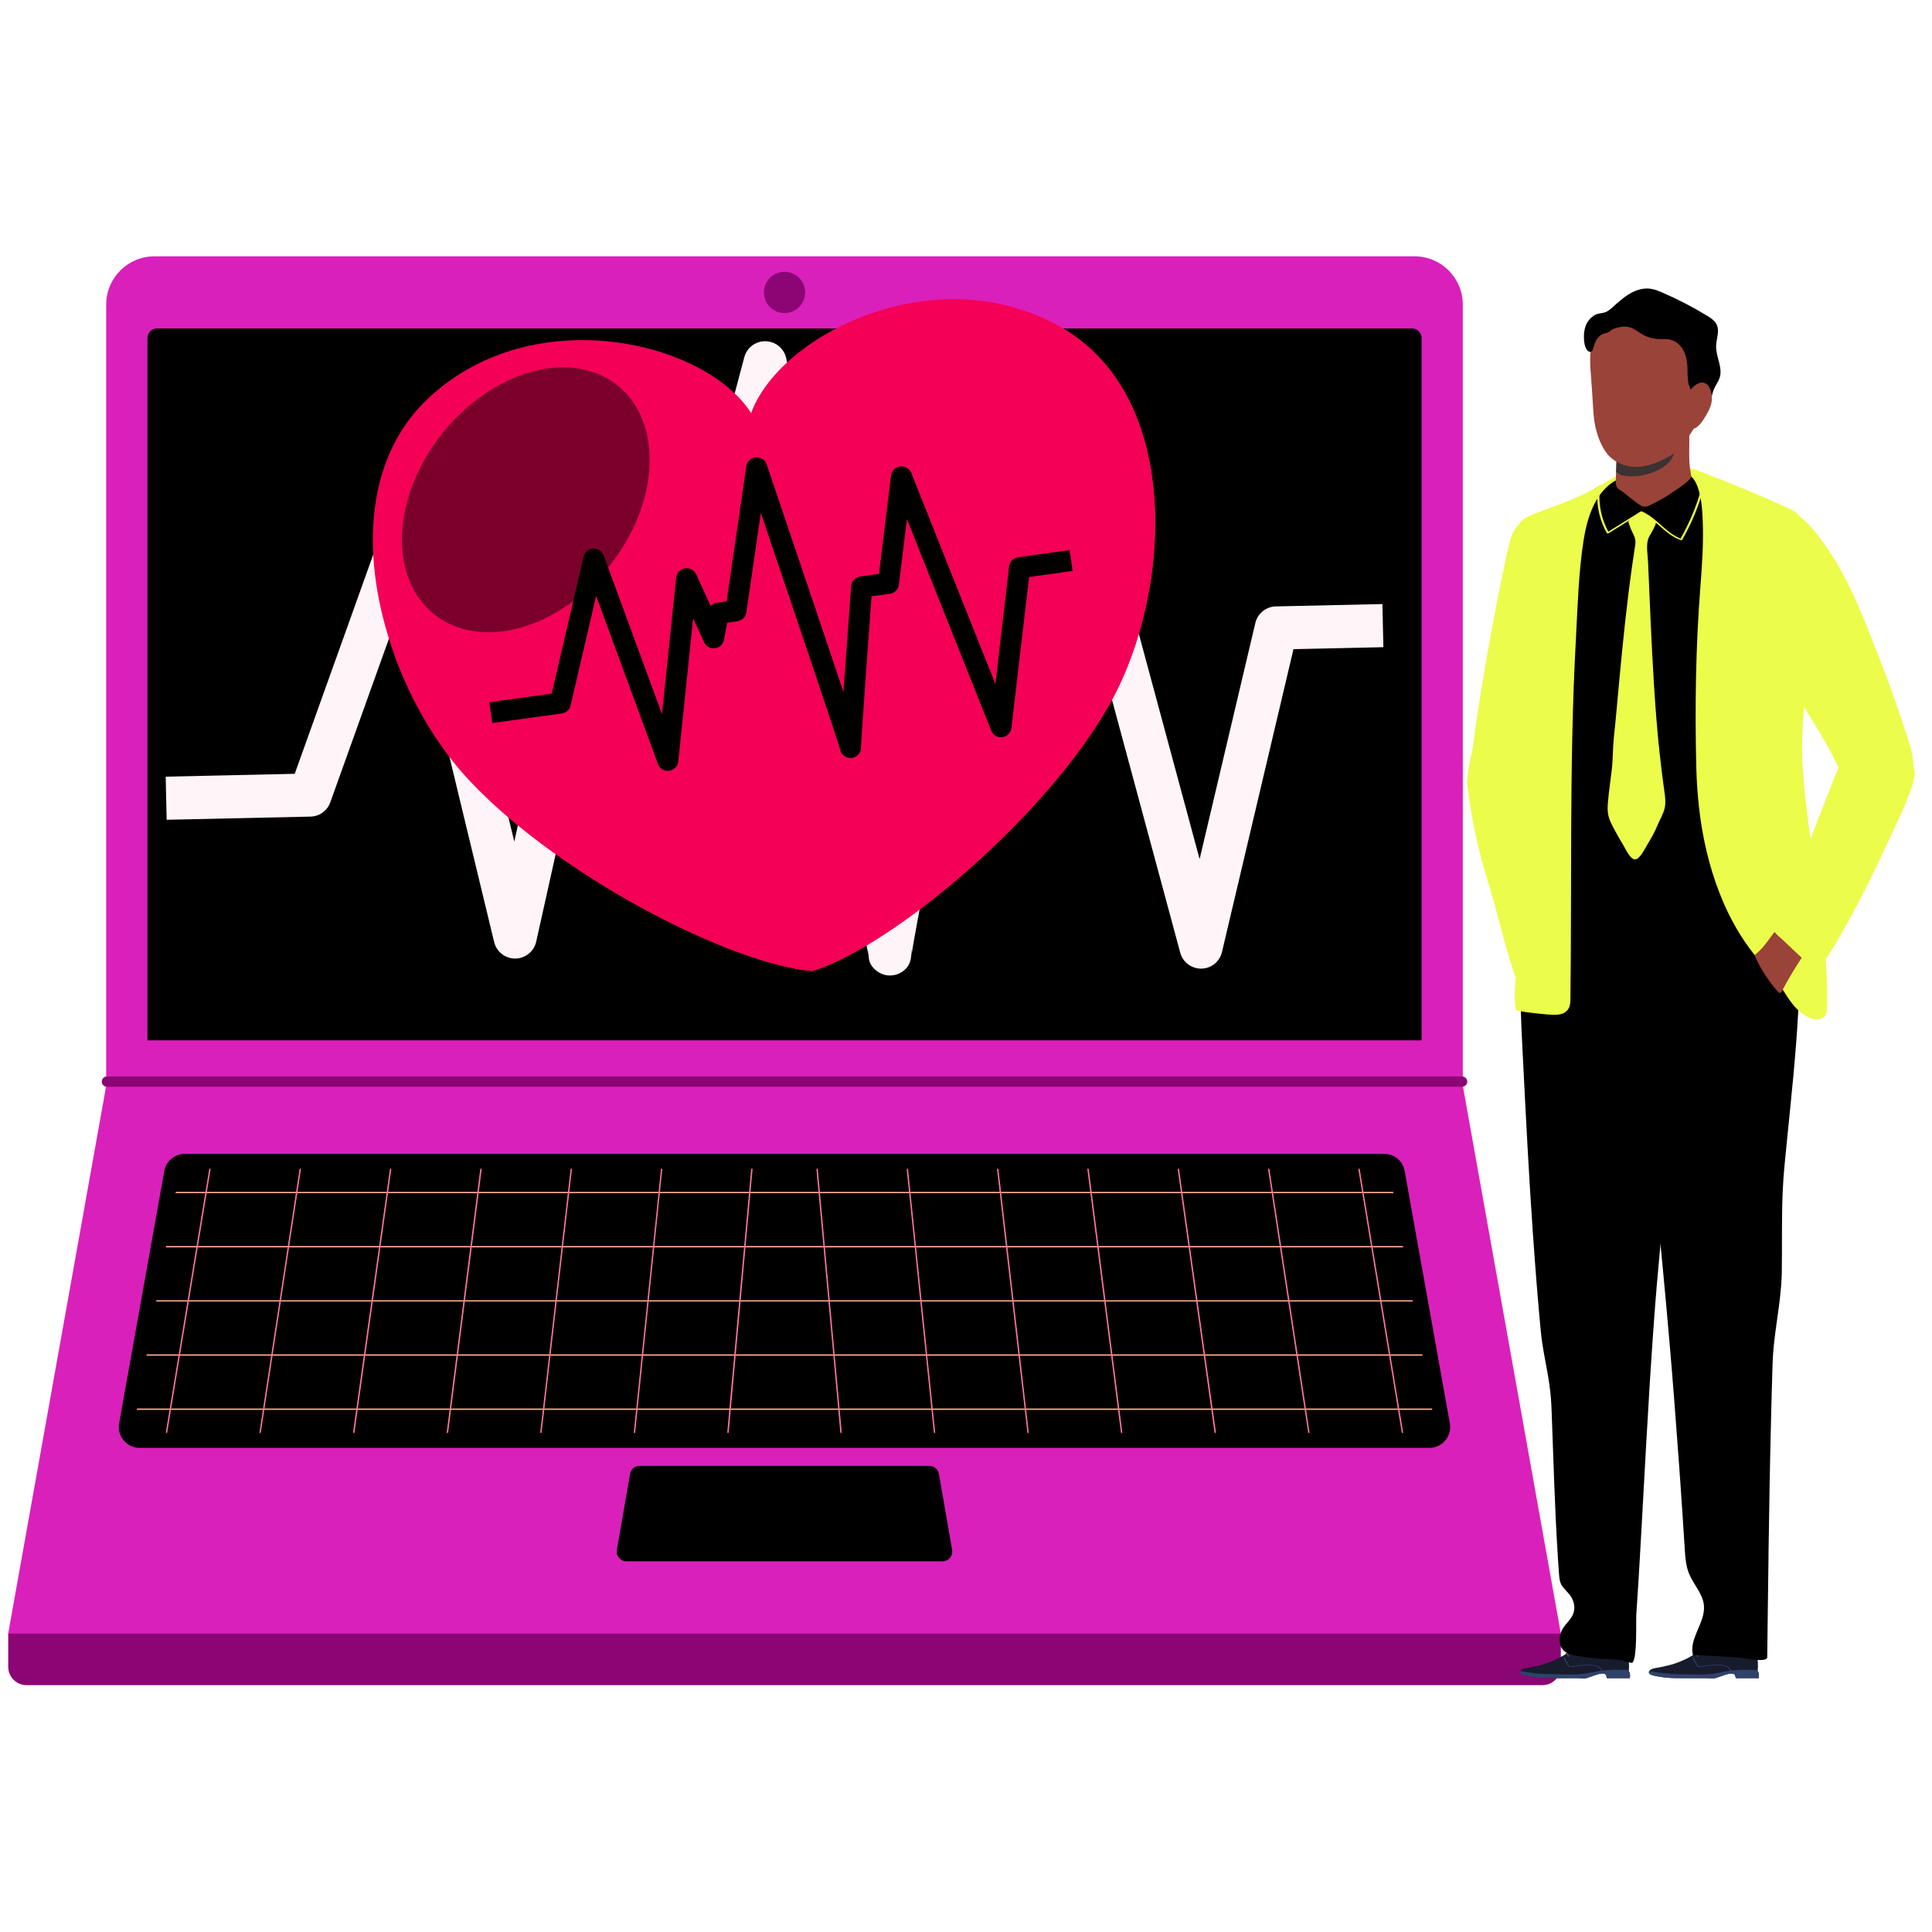 <svg xmlns="http://www.w3.org/2000/svg" xmlns:xlink="http://www.w3.org/1999/xlink" width="360" zoomAndPan="magnify" viewBox="0 0 270 270" height="360" preserveAspectRatio="xMidYMid meet" version="1.0"><path fill="#da20ba" d="M 204.43 151.156 L 14.84 151.156 L 14.84 42.574 C 14.84 38.844 17.863 35.82 21.594 35.82 L 197.676 35.82 C 201.406 35.82 204.43 38.844 204.43 42.574 Z M 204.43 151.156 " fill-opacity="1" fill-rule="nonzero"/><path fill="#000000" d="M 20.609 145.391 L 20.609 47.234 C 20.609 46.504 21.199 45.906 21.934 45.906 L 197.344 45.906 C 198.07 45.906 198.668 46.5 198.668 47.234 L 198.668 145.387 L 20.609 145.387 Z M 20.609 145.391 " fill-opacity="1" fill-rule="nonzero"/><path fill="#fff4f7" d="M 167.918 135.367 C 167.91 135.367 167.906 135.367 167.898 135.367 C 166.516 135.387 165.297 134.473 164.938 133.137 L 147.953 70.191 L 143.508 88.578 C 143.184 89.91 142.012 90.855 140.645 90.887 L 135.332 91 C 132.074 108.016 127.57 131.824 127.375 133.535 C 127.402 133.27 127.391 132.965 127.316 132.652 C 127.441 133.773 127.316 135.27 125.645 136.051 C 124.617 136.523 123.41 136.387 122.52 135.691 C 121.48 134.875 121.285 134.047 121.422 132.707 C 121.359 133.027 121.348 133.34 121.387 133.629 C 121.09 131.523 113.156 94.195 106.613 63.613 L 99.219 91.441 C 98.875 92.742 97.711 93.652 96.371 93.68 L 93.445 93.746 L 91.941 98.52 C 91.547 99.77 90.41 100.629 89.082 100.629 C 87.77 100.633 86.602 99.789 86.199 98.539 L 83.883 91.387 L 74.934 131.602 C 74.633 132.969 73.422 133.941 72.016 133.961 C 70.617 133.973 69.387 133.016 69.059 131.656 L 57.027 81.805 L 46.16 112.125 C 45.742 113.297 44.641 114.098 43.391 114.121 L 23.289 114.566 L 23.156 108.539 L 41.188 108.141 L 54.75 70.281 C 55.203 69.027 56.418 68.215 57.75 68.289 C 59.078 68.359 60.207 69.297 60.52 70.59 L 71.871 117.609 L 80.398 79.281 C 80.691 77.953 81.84 76.992 83.199 76.926 C 84.566 76.863 85.789 77.715 86.207 79.008 L 89.273 88.477 C 89.789 88.047 90.441 87.785 91.148 87.77 L 93.969 87.711 L 104.016 49.926 C 104.375 48.582 105.613 47.648 107.004 47.688 C 108.398 47.723 109.586 48.703 109.875 50.07 C 109.922 50.277 114.352 70.934 118.691 91.34 C 120.957 101.988 122.809 110.719 124.199 117.344 C 124.613 115.137 125.07 112.711 125.57 110.066 C 127.707 98.762 129.867 87.477 129.867 87.477 C 130.133 86.082 131.336 85.062 132.758 85.031 L 138.188 84.91 L 144.863 57.32 C 145.188 55.988 146.359 55.043 147.723 55.012 C 147.734 55.012 147.742 55.012 147.75 55.012 C 149.125 54.992 150.344 55.914 150.695 57.242 L 167.648 120.059 L 175.434 87.066 C 175.75 85.734 176.934 84.777 178.301 84.746 L 193.195 84.418 L 193.328 90.445 L 180.766 90.723 L 170.773 133.047 C 170.465 134.379 169.289 135.336 167.918 135.367 Z M 167.918 135.367 " fill-opacity="1" fill-rule="nonzero"/><path fill="#8b0575" d="M 218.129 228.293 L 115.766 158.371 L 103.512 158.371 L 1.148 228.293 L 1.148 232.93 C 1.148 234.352 2.301 235.504 3.723 235.504 L 215.555 235.504 C 216.973 235.504 218.129 234.352 218.129 232.93 Z M 218.129 228.293 " fill-opacity="1" fill-rule="nonzero"/><path fill="#da20ba" d="M 204.324 151.156 L 14.945 151.156 L 1.145 228.293 L 218.129 228.293 Z M 204.324 151.156 " fill-opacity="1" fill-rule="nonzero"/><path fill="#000000" d="M 199.75 202.344 L 19.516 202.344 C 17.703 202.344 16.328 200.699 16.648 198.914 L 22.961 163.656 C 23.207 162.266 24.414 161.254 25.828 161.254 L 193.438 161.254 C 194.852 161.254 196.059 162.266 196.305 163.656 L 202.617 198.914 C 202.938 200.699 201.562 202.344 199.75 202.344 Z M 131.727 218.195 L 87.539 218.195 C 86.699 218.195 86.062 217.438 86.203 216.613 L 88.051 205.98 C 88.16 205.336 88.727 204.859 89.383 204.859 L 129.883 204.859 C 130.539 204.859 131.102 205.336 131.215 205.98 L 133.062 216.613 C 133.203 217.445 132.566 218.195 131.727 218.195 Z M 131.727 218.195 " fill-opacity="1" fill-rule="nonzero"/><path fill="#ffa990" d="M 194.648 166.754 L 24.625 166.754 C 24.566 166.754 24.527 166.707 24.527 166.656 C 24.527 166.605 24.574 166.562 24.625 166.562 L 194.648 166.562 C 194.703 166.562 194.742 166.605 194.742 166.656 C 194.742 166.707 194.699 166.754 194.648 166.754 Z M 196.004 174.324 L 23.27 174.324 C 23.211 174.324 23.172 174.277 23.172 174.227 C 23.172 174.176 23.219 174.129 23.27 174.129 L 196.004 174.129 C 196.059 174.129 196.098 174.176 196.098 174.227 C 196.098 174.277 196.059 174.324 196.004 174.324 Z M 197.359 181.895 L 21.914 181.895 C 21.859 181.895 21.816 181.852 21.816 181.801 C 21.816 181.75 21.863 181.703 21.914 181.703 L 197.359 181.703 C 197.414 181.703 197.453 181.75 197.453 181.801 C 197.453 181.852 197.414 181.895 197.359 181.895 Z M 198.711 189.465 L 20.559 189.465 C 20.504 189.465 20.461 189.418 20.461 189.367 C 20.461 189.316 20.508 189.273 20.559 189.273 L 198.711 189.273 C 198.77 189.273 198.809 189.316 198.809 189.367 C 198.809 189.418 198.77 189.465 198.711 189.465 Z M 200.066 197.035 L 19.203 197.035 C 19.148 197.035 19.105 196.988 19.105 196.938 C 19.105 196.887 19.152 196.84 19.203 196.84 L 200.066 196.84 C 200.121 196.84 200.164 196.887 200.164 196.938 C 200.164 196.988 200.121 197.035 200.066 197.035 Z M 200.066 197.035 " fill-opacity="1" fill-rule="nonzero"/><path fill="#ff759a" d="M 23.273 200.273 C 23.27 200.273 23.262 200.273 23.258 200.273 C 23.203 200.266 23.168 200.215 23.176 200.164 L 29.238 163.398 C 29.25 163.34 29.289 163.305 29.352 163.316 C 29.406 163.324 29.441 163.375 29.43 163.426 L 23.371 200.191 C 23.363 200.242 23.324 200.273 23.273 200.273 Z M 36.359 200.273 C 36.352 200.273 36.348 200.273 36.344 200.273 C 36.289 200.266 36.25 200.215 36.262 200.164 L 41.863 163.398 C 41.875 163.34 41.918 163.301 41.977 163.316 C 42.031 163.324 42.066 163.371 42.055 163.426 L 36.453 200.191 C 36.449 200.238 36.402 200.273 36.359 200.273 Z M 49.441 200.273 C 49.438 200.273 49.434 200.273 49.426 200.273 C 49.371 200.266 49.336 200.219 49.34 200.164 L 54.488 163.398 C 54.492 163.34 54.543 163.312 54.598 163.312 C 54.656 163.32 54.691 163.367 54.684 163.422 L 49.539 200.188 C 49.535 200.238 49.488 200.273 49.441 200.273 Z M 62.527 200.273 C 62.523 200.273 62.516 200.273 62.516 200.273 C 62.461 200.27 62.426 200.219 62.43 200.164 L 67.117 163.398 C 67.121 163.34 67.168 163.305 67.23 163.312 C 67.285 163.316 67.32 163.367 67.316 163.422 L 62.629 200.188 C 62.617 200.238 62.574 200.273 62.527 200.273 Z M 75.598 200.273 C 75.59 200.273 75.59 200.273 75.586 200.273 C 75.531 200.27 75.496 200.219 75.5 200.168 L 79.738 163.402 C 79.742 163.348 79.789 163.309 79.844 163.316 C 79.898 163.32 79.934 163.371 79.93 163.422 L 75.691 200.188 C 75.688 200.238 75.641 200.273 75.598 200.273 Z M 88.672 200.273 C 88.668 200.273 88.668 200.273 88.66 200.273 C 88.605 200.27 88.57 200.219 88.574 200.168 L 92.367 163.402 C 92.371 163.348 92.418 163.305 92.473 163.316 C 92.527 163.32 92.562 163.371 92.559 163.422 L 92.219 166.668 L 88.766 200.188 C 88.762 200.238 88.723 200.273 88.672 200.273 Z M 101.742 200.273 C 101.734 200.273 101.734 200.273 101.73 200.273 C 101.676 200.27 101.641 200.223 101.641 200.168 L 101.926 196.922 L 104.977 163.402 C 104.98 163.348 105.035 163.316 105.082 163.312 C 105.137 163.316 105.18 163.359 105.172 163.418 L 101.836 200.184 C 101.836 200.238 101.793 200.273 101.742 200.273 Z M 195.992 200.273 C 195.945 200.273 195.902 200.238 195.895 200.191 L 189.836 163.426 C 189.824 163.371 189.859 163.32 189.914 163.316 C 189.977 163.305 190.02 163.348 190.027 163.398 L 196.09 200.164 C 196.098 200.219 196.062 200.27 196.008 200.273 C 196.004 200.273 195.996 200.273 195.992 200.273 Z M 182.914 200.273 C 182.867 200.273 182.82 200.238 182.816 200.188 L 177.215 163.422 C 177.203 163.367 177.246 163.316 177.297 163.312 C 177.352 163.301 177.398 163.34 177.406 163.391 L 183.008 200.156 C 183.02 200.215 182.98 200.266 182.93 200.27 C 182.918 200.273 182.918 200.273 182.914 200.273 Z M 169.828 200.273 C 169.777 200.273 169.738 200.238 169.73 200.188 L 164.586 163.422 C 164.582 163.367 164.617 163.32 164.672 163.312 C 164.73 163.305 164.777 163.34 164.781 163.398 L 169.93 200.164 C 169.934 200.219 169.898 200.266 169.844 200.273 C 169.84 200.273 169.832 200.273 169.828 200.273 Z M 156.742 200.273 C 156.691 200.273 156.652 200.238 156.648 200.188 L 151.961 163.422 C 151.957 163.367 151.992 163.32 152.047 163.312 C 152.098 163.305 152.148 163.34 152.156 163.398 L 156.844 200.164 C 156.852 200.219 156.812 200.266 156.758 200.273 C 156.75 200.273 156.75 200.273 156.742 200.273 Z M 143.676 200.273 C 143.625 200.273 143.582 200.238 143.578 200.188 L 139.34 163.422 C 139.336 163.367 139.371 163.32 139.426 163.316 C 139.488 163.312 139.527 163.348 139.535 163.402 L 143.77 200.168 C 143.773 200.223 143.738 200.27 143.684 200.273 C 143.68 200.273 143.68 200.273 143.676 200.273 Z M 130.598 200.273 C 130.551 200.273 130.508 200.234 130.504 200.188 L 126.711 163.426 C 126.707 163.371 126.746 163.324 126.797 163.32 C 126.852 163.316 126.898 163.355 126.902 163.406 L 130.695 200.172 C 130.699 200.23 130.66 200.273 130.609 200.277 C 130.605 200.273 130.598 200.273 130.598 200.273 Z M 117.531 200.273 C 117.48 200.273 117.438 200.234 117.434 200.184 L 117.145 196.938 L 114.098 163.418 C 114.094 163.359 114.133 163.316 114.188 163.312 C 114.242 163.316 114.289 163.348 114.293 163.402 L 117.633 200.168 C 117.637 200.223 117.598 200.27 117.539 200.273 C 117.535 200.273 117.531 200.273 117.531 200.273 Z M 117.531 200.273 " fill-opacity="1" fill-rule="nonzero"/><path fill="#8b0575" d="M 204.324 151.879 L 14.945 151.879 C 14.547 151.879 14.223 151.555 14.223 151.156 C 14.223 150.758 14.547 150.434 14.945 150.434 L 204.328 150.434 C 204.73 150.434 205.051 150.758 205.051 151.156 C 205.051 151.555 204.723 151.879 204.324 151.879 Z M 112.52 40.867 C 112.52 42.461 111.23 43.75 109.637 43.75 C 108.047 43.75 106.758 42.461 106.758 40.867 C 106.758 39.273 108.047 37.984 109.637 37.984 C 111.227 37.98 112.52 39.273 112.52 40.867 Z M 112.52 40.867 " fill-opacity="1" fill-rule="nonzero"/><path fill="#f50057" d="M 155.156 98.234 C 146.363 114 124.941 132.109 113.547 135.699 C 101.641 134.668 76.805 121.648 64.793 108.172 C 60.859 103.754 57.391 97.832 55.078 91.406 C 50.57 78.867 50.465 64.426 59.895 55.621 C 74.582 41.902 98.586 47.699 104.973 57.73 C 108.871 46.98 129.531 36.516 146.512 44.801 C 147.188 45.125 147.855 45.488 148.52 45.879 C 165.344 55.781 163.664 82.984 155.156 98.234 Z M 155.156 98.234 " fill-opacity="1" fill-rule="nonzero"/><path fill="#f50057" d="M 155.156 98.234 C 146.359 114 124.941 132.109 113.547 135.699 C 106.492 135.09 94.895 130.266 84.121 123.637 C 76.707 119.082 69.688 113.66 64.797 108.172 C 60.863 103.758 57.395 97.832 55.078 91.406 C 60.84 98.688 69.039 104.207 77.953 106.957 C 92.695 111.504 108.926 109.234 123.117 103.176 C 131.215 99.719 138.961 94.91 144.402 87.984 C 149.672 81.273 152.543 72.723 152.387 64.195 C 152.254 57.359 150.18 50.574 146.52 44.801 C 147.199 45.129 147.867 45.492 148.527 45.879 C 150.926 47.289 152.941 49.051 154.613 51.074 C 164.727 63.285 162.453 85.156 155.156 98.234 Z M 155.156 98.234 " fill-opacity="1" fill-rule="nonzero"/><path fill="#000000" d="M 86.305 53.852 C 86.684 54.16 87.043 54.488 87.383 54.844 C 87.719 55.199 88.035 55.578 88.324 55.98 C 88.617 56.383 88.887 56.805 89.129 57.25 C 89.371 57.695 89.586 58.156 89.777 58.641 C 89.969 59.121 90.133 59.621 90.273 60.141 C 90.41 60.656 90.52 61.188 90.605 61.73 C 90.688 62.277 90.742 62.832 90.77 63.402 C 90.797 63.969 90.801 64.547 90.77 65.133 C 90.742 65.719 90.688 66.312 90.605 66.91 C 90.523 67.512 90.41 68.113 90.273 68.719 C 90.137 69.324 89.973 69.93 89.781 70.535 C 89.59 71.141 89.375 71.742 89.133 72.344 C 88.891 72.945 88.621 73.539 88.332 74.129 C 88.039 74.719 87.727 75.301 87.387 75.875 C 87.051 76.449 86.691 77.012 86.309 77.562 C 85.93 78.113 85.527 78.652 85.109 79.176 C 84.688 79.699 84.25 80.207 83.797 80.699 C 83.34 81.188 82.867 81.66 82.383 82.117 C 81.895 82.57 81.398 83.004 80.883 83.414 C 80.371 83.828 79.848 84.219 79.316 84.586 C 78.781 84.953 78.238 85.293 77.688 85.613 C 77.141 85.93 76.582 86.223 76.023 86.488 C 75.461 86.754 74.898 86.992 74.332 87.203 C 73.766 87.414 73.199 87.598 72.633 87.754 C 72.066 87.906 71.504 88.031 70.941 88.129 C 70.379 88.223 69.824 88.289 69.273 88.328 C 68.723 88.363 68.184 88.371 67.648 88.348 C 67.113 88.328 66.59 88.273 66.078 88.191 C 65.566 88.109 65.066 88 64.578 87.859 C 64.094 87.719 63.621 87.551 63.168 87.352 C 62.711 87.156 62.273 86.93 61.852 86.68 C 61.434 86.426 61.031 86.145 60.652 85.84 C 60.27 85.535 59.91 85.203 59.574 84.848 C 59.234 84.492 58.918 84.117 58.629 83.715 C 58.336 83.312 58.07 82.891 57.828 82.445 C 57.582 82 57.367 81.535 57.176 81.055 C 56.984 80.57 56.82 80.07 56.684 79.555 C 56.543 79.039 56.434 78.508 56.352 77.965 C 56.266 77.418 56.211 76.859 56.184 76.293 C 56.156 75.723 56.156 75.148 56.184 74.559 C 56.211 73.973 56.266 73.383 56.348 72.781 C 56.434 72.184 56.543 71.582 56.68 70.977 C 56.816 70.371 56.98 69.766 57.172 69.16 C 57.363 68.555 57.582 67.949 57.824 67.352 C 58.066 66.75 58.332 66.152 58.625 65.562 C 58.914 64.973 59.23 64.391 59.566 63.82 C 59.906 63.246 60.262 62.684 60.645 62.133 C 61.023 61.582 61.426 61.043 61.844 60.52 C 62.266 59.996 62.703 59.488 63.16 58.996 C 63.613 58.504 64.086 58.031 64.57 57.578 C 65.059 57.125 65.559 56.691 66.07 56.277 C 66.582 55.867 67.105 55.477 67.641 55.109 C 68.172 54.742 68.715 54.398 69.266 54.082 C 69.816 53.762 70.371 53.473 70.934 53.207 C 71.492 52.941 72.055 52.699 72.621 52.488 C 73.188 52.277 73.754 52.098 74.32 51.941 C 74.887 51.789 75.453 51.664 76.012 51.566 C 76.574 51.469 77.129 51.402 77.68 51.367 C 78.23 51.328 78.773 51.32 79.305 51.344 C 79.84 51.367 80.363 51.418 80.875 51.5 C 81.387 51.582 81.887 51.695 82.375 51.836 C 82.859 51.973 83.332 52.145 83.789 52.34 C 84.242 52.539 84.68 52.762 85.102 53.016 C 85.523 53.27 85.922 53.547 86.305 53.852 Z M 86.305 53.852 " fill-opacity="0.5" fill-rule="nonzero"/><path fill="#f50057" d="M 155.156 98.234 C 146.359 114 124.941 132.109 113.547 135.699 C 106.492 135.09 94.895 130.266 84.121 123.637 C 102.465 124.395 121.043 118.762 135.809 107.836 C 145.367 100.77 153.504 91.27 157.051 79.918 C 160.016 70.461 159.383 59.645 154.609 51.074 C 164.727 63.285 162.453 85.156 155.156 98.234 Z M 155.156 98.234 " fill-opacity="1" fill-rule="nonzero"/><path fill="#000000" d="M 140.09 103.02 C 140.086 103.02 140.086 103.02 140.078 103.02 C 139.41 103.105 138.77 102.73 138.523 102.105 L 126.746 72.539 L 125.625 81.703 C 125.543 82.367 125.027 82.891 124.367 82.984 L 121.797 83.336 C 121.176 91.77 120.332 103.566 120.332 104.406 C 120.332 104.273 120.305 104.125 120.254 103.98 C 120.375 104.516 120.402 105.25 119.633 105.719 C 119.164 106.008 118.566 106.008 118.098 105.719 C 117.547 105.387 117.402 104.992 117.395 104.332 C 117.379 104.492 117.395 104.641 117.43 104.785 C 117.168 103.781 111.219 86.129 106.328 71.668 L 104.305 85.578 C 104.207 86.223 103.695 86.734 103.051 86.82 L 101.633 87.016 L 101.176 89.414 C 101.055 90.039 100.547 90.52 99.906 90.598 C 99.27 90.672 98.656 90.328 98.395 89.746 L 96.867 86.41 L 94.789 106.41 C 94.719 107.094 94.188 107.629 93.508 107.723 C 92.832 107.809 92.18 107.414 91.949 106.77 L 83.309 83.277 L 79.742 98.586 C 79.605 99.176 79.117 99.625 78.508 99.707 L 68.785 101.051 L 68.383 98.137 L 77.102 96.926 L 81.551 77.805 C 81.699 77.172 82.246 76.707 82.891 76.672 C 83.539 76.633 84.141 77.023 84.363 77.633 L 92.512 99.793 L 94.496 80.727 C 94.566 80.066 95.066 79.535 95.719 79.43 C 96.375 79.32 97.02 79.668 97.297 80.27 L 99.312 84.688 C 99.535 84.449 99.84 84.285 100.184 84.238 L 101.547 84.051 L 104.293 65.164 C 104.391 64.492 104.941 63.973 105.617 63.91 C 106.297 63.852 106.93 64.262 107.145 64.902 C 107.18 65 110.488 74.766 113.742 84.418 C 115.441 89.453 116.828 93.586 117.875 96.719 C 117.949 95.629 118.035 94.426 118.133 93.113 C 118.531 87.512 118.945 81.922 118.945 81.922 C 118.996 81.227 119.523 80.668 120.211 80.57 L 122.84 80.207 L 124.523 66.453 C 124.602 65.793 125.117 65.266 125.781 65.176 C 125.785 65.176 125.793 65.176 125.797 65.176 C 126.465 65.09 127.102 65.465 127.355 66.09 L 139.105 95.594 L 141.023 79.16 C 141.102 78.492 141.621 77.969 142.285 77.875 L 149.488 76.879 L 149.895 79.797 L 143.816 80.637 L 141.352 101.719 C 141.273 102.398 140.75 102.93 140.09 103.02 Z M 140.09 103.02 " fill-opacity="1" fill-rule="nonzero"/><path fill="#ecfc4a" d="M 206.191 101.711 C 206.012 102.918 205.961 104.074 205.664 105.254 C 205.32 106.613 205.113 108.008 205.047 109.41 C 205.012 110.207 205.84 111.484 206.516 111.918 C 207.055 112.266 207.789 112.145 208.418 112.172 C 210.605 112.258 212.828 112.09 215.008 111.918 C 215.277 111.898 215.574 111.863 215.758 111.664 C 215.918 111.492 215.949 111.234 215.969 111.004 C 216.879 100.48 218.121 89.98 219.695 79.535 C 219.992 77.562 220.32 75.434 219.688 73.488 C 219.238 72.109 218.02 72.035 216.773 71.875 C 214.199 71.543 211.863 72.773 211.133 75.246 C 210.781 76.445 210.523 77.668 210.27 78.887 C 208.691 86.41 207.312 94.059 206.191 101.711 Z M 206.191 101.711 " fill-opacity="1" fill-rule="nonzero"/><path fill="#9a4339" d="M 244.898 229.977 C 244.957 230.277 245.043 230.57 245.125 230.863 C 245.309 231.504 245.387 232.305 244.664 232.668 C 244.5 232.746 244.316 232.785 244.129 232.809 C 242.68 233.012 241.207 232.777 239.762 232.547 C 239.16 232.449 238.445 232.402 237.902 232.133 C 237.809 232.086 237.719 232.031 237.656 231.949 C 237.551 231.797 237.582 231.59 237.672 231.43 C 237.766 231.273 237.91 231.148 238.043 231.023 C 239.211 229.922 239.402 228.484 239.281 226.969 C 239.195 225.906 239.113 224.84 239.043 223.777 C 238.734 219.344 238.512 214.906 238.391 210.461 C 238.359 209.305 238.344 208.082 238.84 207.055 C 239.297 206.109 240.141 205.445 241.047 205.031 C 242.594 204.32 245.469 204.234 245.863 206.523 C 246.113 207.961 246.047 209.434 245.98 210.898 C 245.98 212.949 245.789 215.027 245.676 217.074 C 245.559 219.289 245.418 221.504 245.246 223.715 C 245.16 224.816 245.066 225.922 244.957 227.023 C 244.895 227.684 244.809 228.34 244.797 228.996 C 244.785 229.324 244.832 229.652 244.898 229.977 Z M 244.898 229.977 " fill-opacity="1" fill-rule="nonzero"/><path fill="#171c2d" d="M 230.605 233.973 C 230.965 234.184 231.551 234.258 231.961 234.332 C 232.922 234.508 233.906 234.523 234.879 234.523 L 238.547 234.523 C 238.891 234.523 239.375 234.613 239.707 234.523 C 240.086 234.418 240.457 234.27 240.848 234.137 C 240.969 234.098 241.098 234.051 241.223 234.016 C 241.52 233.938 242.223 233.738 242.438 234.059 C 242.5 234.152 242.527 234.273 242.551 234.387 C 242.562 234.434 242.57 234.477 242.582 234.523 L 245.789 234.523 C 245.797 234.473 245.805 234.418 245.805 234.367 C 245.812 234.098 245.848 233.879 245.691 233.633 C 245.668 233.598 245.645 233.562 245.637 233.527 C 245.625 233.484 245.625 233.445 245.633 233.406 C 245.637 233.379 245.641 233.359 245.645 233.336 C 245.68 233.152 245.68 232.965 245.676 232.777 C 245.672 232.207 245.633 231.625 245.484 231.07 C 245.414 230.801 245.359 230.488 245.191 230.262 C 244.914 229.875 244.711 230.078 244.363 230.254 C 243.645 230.625 242.832 230.809 242.02 230.77 C 241.219 230.742 240.422 230.492 239.742 230.074 C 239.512 229.934 239.297 229.504 239.027 229.508 C 238.695 229.516 238.406 230.004 238.172 230.195 C 237.684 230.598 237.164 230.969 236.617 231.297 C 235.508 231.965 234.305 232.465 233.051 232.77 C 232.672 232.859 232.289 232.934 231.906 233.016 C 231.555 233.086 231.074 233.117 230.762 233.293 C 230.645 233.359 230.539 233.449 230.473 233.547 C 230.395 233.688 230.398 233.852 230.605 233.973 Z M 230.605 233.973 " fill-opacity="1" fill-rule="nonzero"/><path fill="#30426b" d="M 230.484 233.547 C 230.691 233.551 230.91 233.609 231.137 233.648 C 231.691 233.742 232.254 233.816 232.82 233.867 C 233.934 233.961 235.051 233.988 236.168 234 C 236.242 234 236.324 234.008 236.398 234.008 C 237.172 234.016 237.945 234.023 238.719 233.977 C 239.5 233.926 240.23 233.77 240.996 233.617 C 241.273 233.562 241.551 233.523 241.828 233.48 C 241.672 233.199 241.426 232.969 241.117 232.859 C 240.707 232.711 240.23 232.75 239.801 232.75 C 239.34 232.75 238.883 232.762 238.426 232.836 C 238.203 232.871 237.988 232.914 237.766 232.934 C 237.594 232.945 237.363 232.965 237.219 232.859 C 237.133 232.797 237.082 232.691 237.027 232.605 C 236.961 232.5 236.898 232.395 236.84 232.289 C 236.719 232.07 236.613 231.848 236.512 231.625 C 236.484 231.57 236.637 231.555 236.656 231.605 C 236.746 231.809 236.844 232.012 236.949 232.207 C 237.047 232.391 237.148 232.574 237.27 232.742 C 237.348 232.855 237.473 232.863 237.602 232.863 C 237.73 232.863 237.855 232.848 237.98 232.828 C 238.199 232.793 238.418 232.754 238.633 232.723 C 239.078 232.672 239.527 232.668 239.98 232.668 C 240.387 232.672 240.828 232.652 241.219 232.805 C 241.535 232.93 241.805 233.164 241.969 233.465 C 243.184 233.312 244.426 233.309 245.633 233.406 C 245.625 233.445 245.621 233.484 245.637 233.527 C 245.645 233.566 245.672 233.602 245.691 233.633 C 245.844 233.879 245.812 234.098 245.805 234.367 C 245.805 234.422 245.797 234.473 245.789 234.523 L 242.582 234.523 C 242.57 234.477 242.562 234.434 242.551 234.387 C 242.527 234.27 242.5 234.152 242.438 234.059 C 242.223 233.738 241.527 233.938 241.223 234.016 C 241.098 234.051 240.969 234.094 240.848 234.137 C 240.457 234.27 240.086 234.418 239.707 234.523 C 239.375 234.613 238.887 234.523 238.547 234.523 L 234.879 234.523 C 233.902 234.523 232.922 234.508 231.961 234.332 C 231.551 234.254 230.965 234.184 230.605 233.973 C 230.398 233.852 230.395 233.688 230.484 233.547 Z M 238.098 230.156 C 238.109 230.129 238.145 230.109 238.168 230.105 C 238.234 230.082 238.32 230.09 238.375 230.133 C 238.543 230.27 238.703 230.422 238.855 230.578 C 238.871 230.598 238.883 230.621 238.871 230.645 C 238.859 230.672 238.824 230.684 238.801 230.695 C 238.766 230.707 238.719 230.711 238.684 230.707 C 238.652 230.699 238.613 230.691 238.594 230.664 C 238.441 230.508 238.285 230.355 238.113 230.219 C 238.094 230.203 238.086 230.176 238.098 230.156 Z M 237.492 230.59 C 237.5 230.562 237.535 230.547 237.562 230.539 C 237.629 230.52 237.719 230.52 237.77 230.57 C 237.914 230.711 238.051 230.867 238.172 231.035 C 238.188 231.055 238.172 231.086 238.16 231.102 C 238.137 231.121 238.098 231.137 238.066 231.141 C 238 231.152 237.922 231.141 237.879 231.078 C 237.871 231.062 237.855 231.043 237.844 231.027 C 237.742 230.898 237.633 230.77 237.512 230.656 C 237.492 230.641 237.48 230.613 237.492 230.59 Z M 236.809 231.055 C 236.82 231.027 236.855 231.008 236.879 231.004 C 236.914 230.992 236.961 230.988 236.996 230.992 C 237.027 231 237.066 231.008 237.086 231.035 C 237.199 231.16 237.305 231.297 237.395 231.438 C 237.41 231.457 237.395 231.488 237.379 231.504 C 237.359 231.523 237.32 231.539 237.289 231.543 C 237.223 231.555 237.137 231.543 237.102 231.484 C 237.062 231.418 237.016 231.352 236.965 231.293 C 236.918 231.238 236.875 231.176 236.824 231.121 C 236.809 231.102 236.793 231.078 236.809 231.055 Z M 236.809 231.055 " fill-opacity="1" fill-rule="nonzero"/><path fill="#000000" d="M 228.277 132.293 C 228.285 132.879 228.316 133.449 228.359 134 C 228.406 134.508 228.445 135.02 228.492 135.523 C 228.527 135.941 228.562 136.363 228.602 136.781 C 228.633 137.125 228.664 137.469 228.695 137.809 C 228.707 137.949 228.719 138.086 228.73 138.227 C 228.824 139.332 228.926 140.438 229.023 141.539 C 229.262 144.145 229.496 146.754 229.734 149.355 C 229.777 149.781 229.812 150.199 229.852 150.613 C 229.867 150.773 229.883 150.93 229.898 151.082 C 229.914 151.223 229.922 151.363 229.938 151.5 C 230.004 152.191 230.062 152.891 230.129 153.582 C 230.148 153.82 230.176 154.059 230.195 154.297 C 230.211 154.473 230.23 154.645 230.246 154.82 C 230.465 157.148 230.688 159.477 230.91 161.805 C 230.922 161.941 230.934 162.078 230.949 162.215 C 231.039 163.152 231.129 164.098 231.215 165.039 C 231.254 165.461 231.297 165.879 231.34 166.297 C 231.34 166.309 231.344 166.324 231.344 166.332 C 231.367 166.57 231.387 166.809 231.41 167.047 C 231.582 168.883 231.758 170.719 231.93 172.551 C 231.945 172.695 231.953 172.832 231.969 172.973 C 231.996 173.262 232.027 173.547 232.055 173.844 C 232.113 174.445 232.172 175.051 232.227 175.652 C 232.336 176.801 232.445 177.949 232.551 179.094 C 232.555 179.172 232.566 179.25 232.57 179.332 C 232.586 179.488 232.602 179.652 232.617 179.812 C 232.641 180.074 232.668 180.34 232.691 180.598 C 232.773 181.461 232.852 182.324 232.93 183.195 C 232.941 183.336 232.957 183.477 232.965 183.613 C 233.215 186.367 233.445 189.109 233.676 191.859 C 233.695 192.098 233.715 192.336 233.73 192.574 C 233.797 193.359 233.855 194.145 233.918 194.93 C 233.926 195.07 233.941 195.215 233.953 195.355 C 234.195 198.445 234.426 201.531 234.648 204.621 C 234.664 204.859 234.684 205.098 234.699 205.336 C 234.73 205.738 234.754 206.148 234.785 206.555 C 234.797 206.695 234.805 206.832 234.816 206.973 C 235.039 210.152 235.25 213.332 235.449 216.52 C 235.465 216.75 235.48 216.984 235.5 217.223 C 235.504 217.277 235.504 217.328 235.508 217.383 C 235.516 217.469 235.523 217.555 235.535 217.645 C 235.551 217.797 235.566 217.949 235.59 218.098 C 235.672 218.699 235.793 219.289 236.016 219.844 C 236.09 220.031 236.176 220.219 236.266 220.402 C 236.566 220.988 236.934 221.543 237.27 222.109 C 237.691 222.828 238.059 223.555 238.129 224.379 C 238.234 225.57 237.707 226.711 237.227 227.848 C 237.199 227.926 237.164 228 237.133 228.07 C 237.07 228.215 237.016 228.355 236.961 228.496 C 236.598 229.43 236.348 230.367 236.602 231.324 C 236.797 231.328 236.996 231.332 237.188 231.336 C 237.52 231.348 237.855 231.359 238.188 231.371 C 238.391 231.379 238.594 231.387 238.797 231.398 C 240.129 231.453 241.465 231.535 242.801 231.629 C 242.922 231.641 243.098 231.668 243.32 231.695 C 243.383 231.707 243.445 231.715 243.512 231.727 C 243.699 231.754 243.906 231.789 244.125 231.816 C 244.191 231.828 244.262 231.84 244.332 231.848 C 245.547 232.016 246.965 232.141 246.973 231.594 C 246.977 231.348 246.977 231.102 246.98 230.852 C 246.984 230.613 246.984 230.375 246.992 230.141 C 246.996 229.457 247.008 228.773 247.016 228.09 C 247.016 227.949 247.02 227.812 247.02 227.672 C 247.059 224.477 247.098 221.285 247.145 218.098 C 247.148 217.859 247.148 217.621 247.152 217.383 C 247.152 217.352 247.152 217.328 247.152 217.297 C 247.152 217.156 247.156 217.02 247.156 216.879 C 247.203 213.434 247.258 209.996 247.324 206.559 C 247.324 206.418 247.328 206.277 247.336 206.141 C 247.34 205.871 247.344 205.602 247.352 205.336 C 247.355 205.098 247.359 204.859 247.363 204.621 C 247.414 202.172 247.473 199.715 247.531 197.262 C 247.551 196.508 247.574 195.766 247.594 195.012 C 247.598 194.871 247.598 194.734 247.602 194.59 C 247.625 193.918 247.637 193.246 247.66 192.578 C 247.668 192.34 247.672 192.105 247.684 191.867 C 247.699 191.41 247.711 190.957 247.723 190.5 L 247.723 190.492 C 247.84 186.871 248.617 183.43 248.906 179.824 C 248.926 179.586 248.941 179.348 248.957 179.109 C 248.984 178.656 249.004 178.191 249.008 177.73 C 249.062 174.207 248.984 170.598 249.113 167.066 C 249.125 166.828 249.129 166.594 249.145 166.355 C 249.191 165.316 249.262 164.285 249.352 163.27 C 249.484 161.859 249.625 160.453 249.766 159.043 C 250.055 156.16 250.352 153.281 250.621 150.395 C 250.895 147.449 251.133 144.508 251.293 141.559 C 251.309 141.324 251.32 141.086 251.336 140.848 C 251.441 138.773 251.508 136.703 251.52 134.625 L 251.52 134.602 C 251.531 132.734 251.441 130.914 251.098 129.23 C 251.066 129.082 251.035 128.941 251.004 128.801 C 250.949 128.555 250.891 128.32 250.82 128.086 C 250.688 127.633 250.535 127.191 250.352 126.766 C 250.082 126.113 249.742 125.496 249.336 124.926 C 248.301 123.469 246.793 122.316 244.621 121.594 C 244.418 121.527 244.211 121.465 243.996 121.398 C 243.734 121.312 243.461 121.23 243.184 121.141 C 243.016 121.082 242.852 121.027 242.684 120.969 C 242.512 120.906 242.34 120.848 242.172 120.785 C 241.703 120.617 241.246 120.469 240.797 120.332 C 240.344 120.195 239.895 120.066 239.449 119.973 C 239.398 119.957 239.352 119.945 239.301 119.941 C 239.074 119.891 238.848 119.852 238.617 119.82 C 238.418 119.789 238.211 119.77 238 119.754 C 237.887 119.742 237.77 119.738 237.652 119.734 C 237.129 119.715 236.586 119.742 236.031 119.84 C 235.703 119.895 235.363 119.973 235.02 120.074 C 234.828 120.129 234.633 120.188 234.438 120.262 C 234.145 120.367 233.859 120.488 233.59 120.617 C 233.18 120.824 232.793 121.059 232.441 121.328 C 232.383 121.367 232.336 121.406 232.277 121.449 C 231.992 121.676 231.719 121.922 231.465 122.188 C 231.461 122.191 231.461 122.191 231.461 122.191 C 231.262 122.398 231.074 122.617 230.898 122.84 C 230.887 122.852 230.871 122.863 230.863 122.879 C 230.094 123.863 229.527 125.023 229.125 126.27 C 229.078 126.414 229.031 126.555 228.992 126.691 C 228.957 126.801 228.926 126.914 228.895 127.023 C 228.574 128.227 228.391 129.496 228.316 130.746 L 228.316 130.75 C 228.285 131.281 228.273 131.793 228.277 132.293 Z M 228.277 132.293 " fill-opacity="1" fill-rule="nonzero"/><path fill="#9a4339" d="M 226.879 229.977 C 226.938 230.277 227.023 230.57 227.105 230.863 C 227.285 231.504 227.371 232.305 226.645 232.668 C 226.48 232.746 226.297 232.785 226.117 232.809 C 224.664 233.012 223.191 232.777 221.746 232.547 C 221.145 232.449 220.434 232.402 219.883 232.133 C 219.789 232.086 219.699 232.031 219.641 231.949 C 219.531 231.797 219.562 231.59 219.652 231.43 C 219.746 231.273 219.887 231.148 220.023 231.023 C 221.191 229.922 221.383 228.484 221.262 226.969 C 221.176 225.906 221.094 224.84 221.023 223.777 C 220.711 219.344 220.492 214.906 220.371 210.461 C 220.34 209.305 220.328 208.082 220.82 207.055 C 221.277 206.109 222.121 205.445 223.027 205.031 C 224.574 204.32 227.449 204.234 227.844 206.523 C 228.094 207.961 228.027 209.434 227.961 210.898 C 227.961 212.949 227.77 215.027 227.656 217.074 C 227.535 219.289 227.398 221.504 227.227 223.715 C 227.141 224.816 227.047 225.922 226.941 227.023 C 226.875 227.684 226.789 228.34 226.777 228.996 C 226.766 229.324 226.812 229.652 226.879 229.977 Z M 226.879 229.977 " fill-opacity="1" fill-rule="nonzero"/><path fill="#171c2d" d="M 212.586 233.973 C 212.945 234.184 213.531 234.258 213.941 234.332 C 214.902 234.508 215.887 234.523 216.859 234.523 L 220.527 234.523 C 220.871 234.523 221.359 234.613 221.688 234.523 C 222.066 234.418 222.441 234.27 222.828 234.137 C 222.957 234.098 223.078 234.051 223.203 234.016 C 223.5 233.938 224.203 233.738 224.418 234.059 C 224.48 234.152 224.508 234.273 224.531 234.387 C 224.543 234.434 224.555 234.477 224.562 234.523 L 227.77 234.523 C 227.777 234.473 227.785 234.418 227.785 234.367 C 227.793 234.098 227.824 233.879 227.672 233.633 C 227.652 233.598 227.629 233.562 227.617 233.527 C 227.605 233.484 227.605 233.445 227.613 233.406 C 227.617 233.379 227.621 233.359 227.629 233.336 C 227.664 233.152 227.664 232.965 227.656 232.777 C 227.652 232.207 227.613 231.625 227.465 231.07 C 227.395 230.801 227.34 230.488 227.172 230.262 C 226.895 229.875 226.691 230.078 226.344 230.254 C 225.625 230.625 224.812 230.809 224.004 230.77 C 223.199 230.742 222.406 230.492 221.723 230.074 C 221.496 229.934 221.277 229.504 221.008 229.508 C 220.676 229.516 220.387 230.004 220.156 230.195 C 219.664 230.598 219.145 230.969 218.598 231.297 C 217.488 231.965 216.285 232.465 215.031 232.77 C 214.652 232.859 214.27 232.934 213.887 233.016 C 213.535 233.086 213.055 233.117 212.742 233.293 C 212.625 233.359 212.52 233.449 212.453 233.547 C 212.375 233.688 212.379 233.852 212.586 233.973 Z M 212.586 233.973 " fill-opacity="1" fill-rule="nonzero"/><path fill="#30426b" d="M 212.465 233.547 C 212.672 233.551 212.891 233.609 213.117 233.648 C 213.672 233.742 214.234 233.816 214.797 233.867 C 215.906 233.961 217.031 233.988 218.148 234 C 218.223 234 218.301 234.008 218.379 234.008 C 219.152 234.016 219.926 234.023 220.699 233.977 C 221.48 233.926 222.211 233.77 222.977 233.617 C 223.254 233.562 223.531 233.523 223.816 233.48 C 223.656 233.199 223.41 232.969 223.102 232.859 C 222.691 232.711 222.219 232.75 221.789 232.75 C 221.328 232.75 220.867 232.762 220.414 232.836 C 220.191 232.871 219.973 232.914 219.75 232.934 C 219.578 232.945 219.352 232.965 219.203 232.859 C 219.117 232.797 219.066 232.691 219.012 232.605 C 218.945 232.5 218.887 232.395 218.824 232.289 C 218.703 232.07 218.598 231.848 218.496 231.625 C 218.473 231.57 218.621 231.555 218.645 231.605 C 218.734 231.809 218.828 232.012 218.938 232.207 C 219.031 232.391 219.133 232.574 219.254 232.742 C 219.336 232.855 219.457 232.863 219.59 232.863 C 219.715 232.863 219.84 232.848 219.969 232.828 C 220.184 232.793 220.402 232.754 220.621 232.723 C 221.066 232.672 221.516 232.668 221.965 232.668 C 222.375 232.672 222.812 232.652 223.203 232.805 C 223.527 232.93 223.789 233.164 223.957 233.465 C 225.168 233.312 226.414 233.309 227.617 233.406 C 227.613 233.445 227.605 233.484 227.621 233.527 C 227.633 233.566 227.656 233.602 227.676 233.633 C 227.828 233.879 227.801 234.098 227.789 234.367 C 227.789 234.422 227.785 234.473 227.773 234.523 L 224.566 234.523 C 224.559 234.477 224.547 234.434 224.539 234.387 C 224.512 234.27 224.488 234.152 224.422 234.059 C 224.211 233.738 223.512 233.938 223.207 234.016 C 223.082 234.051 222.957 234.094 222.832 234.137 C 222.445 234.27 222.07 234.418 221.691 234.523 C 221.363 234.613 220.871 234.523 220.535 234.523 L 216.863 234.523 C 215.887 234.523 214.906 234.508 213.945 234.332 C 213.535 234.254 212.949 234.184 212.59 233.973 C 212.379 233.852 212.375 233.688 212.465 233.547 Z M 220.078 230.156 C 220.09 230.129 220.125 230.109 220.148 230.105 C 220.215 230.082 220.301 230.09 220.355 230.133 C 220.523 230.27 220.684 230.422 220.836 230.578 C 220.852 230.598 220.863 230.621 220.852 230.645 C 220.844 230.672 220.805 230.684 220.781 230.695 C 220.746 230.707 220.699 230.711 220.664 230.707 C 220.633 230.699 220.594 230.691 220.574 230.664 C 220.422 230.508 220.266 230.355 220.094 230.219 C 220.074 230.203 220.07 230.176 220.078 230.156 Z M 219.477 230.59 C 219.488 230.562 219.523 230.547 219.547 230.539 C 219.613 230.52 219.703 230.52 219.754 230.57 C 219.902 230.711 220.039 230.867 220.16 231.035 C 220.176 231.055 220.16 231.086 220.145 231.102 C 220.125 231.121 220.082 231.137 220.055 231.141 C 219.988 231.152 219.906 231.141 219.867 231.078 C 219.855 231.062 219.84 231.043 219.832 231.027 C 219.73 230.898 219.617 230.77 219.496 230.656 C 219.473 230.641 219.461 230.613 219.477 230.59 Z M 218.789 231.055 C 218.801 231.027 218.836 231.008 218.859 231.004 C 218.895 230.992 218.941 230.988 218.977 230.992 C 219.008 231 219.047 231.008 219.066 231.035 C 219.18 231.16 219.285 231.297 219.375 231.438 C 219.391 231.457 219.375 231.488 219.359 231.504 C 219.34 231.523 219.301 231.539 219.27 231.543 C 219.203 231.555 219.117 231.543 219.082 231.484 C 219.043 231.418 218.996 231.352 218.945 231.293 C 218.902 231.238 218.855 231.176 218.805 231.121 C 218.789 231.102 218.777 231.078 218.789 231.055 Z M 218.789 231.055 " fill-opacity="1" fill-rule="nonzero"/><path fill="#000000" d="M 212.535 140.816 C 212.539 141.055 212.547 141.293 212.551 141.531 C 212.586 142.977 212.656 144.422 212.73 145.867 C 212.859 148.438 212.992 151.004 213.121 153.574 C 213.133 153.812 213.148 154.047 213.156 154.285 C 213.363 158.301 213.582 162.316 213.828 166.328 C 213.844 166.566 213.859 166.805 213.875 167.043 C 213.984 168.852 214.109 170.656 214.23 172.465 C 214.238 172.629 214.25 172.789 214.266 172.945 C 214.566 177.273 214.91 181.602 215.316 185.926 C 215.371 186.547 215.453 187.152 215.543 187.762 C 215.75 189.141 216.023 190.484 216.262 191.84 C 216.301 192.078 216.344 192.316 216.383 192.555 C 216.578 193.762 216.742 194.98 216.797 196.234 C 216.816 196.652 216.836 197.078 216.852 197.5 C 216.945 199.863 217.023 202.23 217.109 204.598 C 217.121 204.836 217.125 205.07 217.137 205.309 C 217.152 205.734 217.168 206.152 217.18 206.578 C 217.188 206.719 217.191 206.855 217.195 207 C 217.328 210.453 217.477 213.906 217.699 217.352 C 217.699 217.379 217.703 217.398 217.703 217.422 C 217.711 217.559 217.719 217.703 217.727 217.84 C 217.734 217.914 217.738 217.988 217.742 218.066 C 217.785 218.727 217.832 219.387 217.879 220.047 C 217.93 220.703 218.02 221.105 218.184 221.43 C 218.328 221.715 218.531 221.945 218.805 222.242 C 218.926 222.375 219.062 222.523 219.219 222.695 C 219.973 223.543 220.281 224.73 219.746 225.781 C 219.441 226.379 218.922 226.844 218.535 227.391 C 218.465 227.488 218.398 227.598 218.34 227.703 C 218.301 227.777 218.258 227.855 218.223 227.934 C 218.164 228.07 218.113 228.215 218.07 228.355 C 217.914 228.906 217.91 229.492 218.086 229.988 C 218.102 230.027 218.117 230.07 218.137 230.109 C 218.25 230.371 218.422 230.598 218.648 230.777 C 218.668 230.793 218.688 230.805 218.707 230.82 C 219.344 231.266 220.52 231.457 221.523 231.586 C 221.645 231.602 221.762 231.617 221.875 231.625 C 221.961 231.637 222.039 231.645 222.117 231.656 C 222.309 231.676 222.48 231.703 222.637 231.723 C 222.719 231.73 222.797 231.746 222.879 231.754 C 223.98 231.887 225.074 231.859 226.18 231.949 C 226.41 231.969 227.996 232.441 228.082 232.391 C 228.129 232.363 228.168 232.324 228.203 232.27 C 228.371 232.02 228.477 231.496 228.543 230.836 C 228.566 230.613 228.582 230.371 228.598 230.125 C 228.633 229.547 228.648 228.926 228.652 228.328 C 228.652 228.188 228.66 228.047 228.66 227.91 C 228.664 226.914 228.652 226.055 228.672 225.715 C 228.789 224 228.895 222.289 229.004 220.574 L 229.004 220.562 C 229.043 219.938 229.078 219.309 229.113 218.684 C 229.133 218.332 229.152 217.988 229.176 217.641 C 229.184 217.5 229.188 217.359 229.199 217.215 C 229.316 215.203 229.426 213.188 229.539 211.176 C 229.617 209.738 229.695 208.305 229.777 206.867 C 229.781 206.727 229.789 206.582 229.801 206.449 C 229.883 205.008 229.957 203.566 230.039 202.125 C 230.164 199.887 230.297 197.645 230.434 195.398 C 230.438 195.258 230.449 195.121 230.457 194.98 C 230.508 194.176 230.555 193.371 230.605 192.57 C 230.621 192.332 230.637 192.094 230.652 191.855 C 230.828 189.09 231.016 186.328 231.223 183.562 C 231.23 183.422 231.242 183.285 231.258 183.145 C 231.273 182.891 231.293 182.633 231.312 182.383 C 231.344 181.992 231.375 181.602 231.41 181.215 C 231.426 181 231.445 180.789 231.461 180.578 C 231.48 180.32 231.5 180.066 231.52 179.809 C 231.535 179.641 231.551 179.473 231.566 179.312 C 231.57 179.242 231.574 179.164 231.586 179.094 C 231.711 177.578 231.848 176.062 231.992 174.551 C 232.016 174.312 232.035 174.078 232.062 173.848 C 232.098 173.488 232.133 173.133 232.168 172.773 C 232.184 172.633 232.199 172.492 232.211 172.355 C 232.297 171.559 232.383 170.758 232.469 169.953 C 232.535 169.379 232.598 168.797 232.668 168.215 C 232.715 167.832 232.754 167.441 232.801 167.059 C 232.824 166.82 232.855 166.582 232.879 166.344 C 232.895 166.219 232.91 166.09 232.926 165.965 C 232.977 165.547 233.023 165.125 233.07 164.699 C 233.188 163.711 233.305 162.719 233.426 161.727 C 233.441 161.586 233.461 161.449 233.477 161.309 C 233.754 158.973 234.027 156.637 234.289 154.301 C 234.316 154.062 234.34 153.824 234.367 153.59 C 234.457 152.766 234.543 151.945 234.629 151.121 C 234.648 150.938 234.664 150.758 234.684 150.578 C 234.699 150.438 234.711 150.301 234.727 150.16 C 234.742 150.051 234.75 149.938 234.762 149.828 C 234.801 149.406 234.844 148.98 234.879 148.562 C 235.004 147.184 235.121 145.797 235.223 144.41 C 235.223 144.402 235.223 144.398 235.223 144.387 C 235.383 142.176 235.504 139.961 235.574 137.742 C 235.578 137.602 235.586 137.465 235.59 137.324 C 235.602 137.035 235.605 136.742 235.617 136.453 C 235.625 136.043 235.637 135.633 235.641 135.227 C 235.652 134.246 235.656 133.258 235.645 132.273 C 235.645 132.203 235.645 132.133 235.641 132.066 C 235.625 130.902 235.586 129.719 235.43 128.562 C 235.348 127.984 235.242 127.414 235.094 126.852 C 235.078 126.801 235.062 126.746 235.051 126.695 C 235.02 126.59 234.988 126.488 234.957 126.383 C 234.914 126.242 234.867 126.098 234.816 125.957 C 234.711 125.668 234.594 125.387 234.461 125.113 C 234.453 125.094 234.441 125.074 234.438 125.059 C 234.055 124.273 233.602 123.688 233.098 123.242 C 232.961 123.117 232.812 123 232.668 122.891 C 232.605 122.844 232.547 122.797 232.477 122.754 C 232.156 122.539 231.824 122.363 231.477 122.203 C 231.469 122.195 231.461 122.195 231.449 122.191 C 231.402 122.164 231.359 122.145 231.316 122.129 C 230.613 121.82 229.871 121.578 229.094 121.281 C 229.027 121.254 228.957 121.23 228.891 121.207 C 228.801 121.168 228.715 121.133 228.625 121.098 C 228.578 121.078 228.527 121.062 228.48 121.043 C 228.277 120.961 228.082 120.883 227.887 120.805 C 226.949 120.438 226.066 120.113 225.18 119.902 C 224.906 119.836 224.633 119.781 224.355 119.734 C 224.09 119.688 223.816 119.664 223.535 119.645 C 223.363 119.633 223.184 119.621 223.008 119.621 C 222.82 119.621 222.633 119.629 222.434 119.645 C 222.238 119.656 222.031 119.68 221.828 119.707 C 221.797 119.715 221.773 119.719 221.742 119.723 C 221.414 119.773 221.078 119.844 220.73 119.941 C 220.625 119.973 220.523 120 220.418 120.031 C 219.629 120.281 218.922 120.629 218.289 121.07 C 217.844 121.379 217.441 121.73 217.066 122.121 C 216.922 122.266 216.789 122.422 216.66 122.582 C 216.387 122.902 216.141 123.254 215.914 123.617 C 215.887 123.656 215.855 123.699 215.836 123.738 C 215.355 124.547 214.953 125.434 214.609 126.355 C 214.281 127.238 214.008 128.156 213.777 129.086 C 213.723 129.32 213.668 129.547 213.617 129.781 C 213.344 130.992 213.137 132.207 212.965 133.363 C 212.953 133.445 212.941 133.531 212.93 133.613 C 212.559 136.004 212.488 138.406 212.535 140.816 Z M 212.535 140.816 " fill-opacity="1" fill-rule="nonzero"/><path fill="#000000" d="M 213.77 130.555 C 213.766 130.707 213.766 130.855 213.773 131.012 C 213.773 131.02 213.773 131.02 213.773 131.02 C 213.777 131.207 213.789 131.395 213.82 131.578 C 213.844 131.746 213.879 131.914 213.93 132.074 C 214.023 132.391 214.129 133.039 214.43 133.227 C 214.496 133.27 214.566 133.293 214.637 133.309 C 214.977 133.379 215.398 133.234 215.785 133.09 C 216.004 133.012 216.211 132.934 216.387 132.898 C 216.402 132.895 216.414 132.895 216.43 132.895 C 217.008 132.797 217.598 132.746 218.184 132.707 C 219.043 132.742 219.906 132.719 220.77 132.672 C 221.109 132.656 221.445 132.637 221.781 132.617 C 221.918 132.605 222.055 132.598 222.195 132.59 C 222.262 132.586 222.324 132.586 222.391 132.574 C 222.527 132.566 222.668 132.562 222.809 132.551 C 224.512 132.445 226.215 132.363 227.922 132.312 C 228.043 132.309 228.164 132.305 228.285 132.305 C 228.391 132.297 228.492 132.297 228.594 132.293 C 228.703 132.289 228.816 132.289 228.926 132.281 C 229.016 132.281 229.109 132.277 229.199 132.277 C 229.227 132.277 229.254 132.277 229.281 132.277 C 230.328 132.254 231.375 132.23 232.422 132.227 C 233.117 132.23 233.82 132.242 234.52 132.254 C 234.699 132.258 234.883 132.258 235.062 132.262 C 235.09 132.262 235.109 132.262 235.129 132.262 C 235.297 132.266 235.457 132.273 235.625 132.277 C 235.777 132.281 235.922 132.281 236.074 132.293 C 237.457 132.328 238.84 132.379 240.223 132.453 C 240.422 132.465 240.629 132.477 240.832 132.484 C 241.293 132.512 241.754 132.535 242.219 132.566 C 242.301 132.57 242.375 132.574 242.457 132.582 C 242.715 132.598 242.973 132.617 243.23 132.633 C 244.371 132.703 245.523 132.762 246.656 132.719 C 246.828 132.727 247.008 132.742 247.184 132.758 C 247.387 132.777 247.586 132.797 247.797 132.824 C 248.004 132.848 248.211 132.875 248.418 132.91 C 248.766 132.965 249.078 133.113 249.379 133.168 C 249.691 133.227 249.988 133.191 250.297 132.844 C 250.328 132.809 250.359 132.773 250.383 132.738 C 250.895 132.109 251.086 131.371 251.078 130.574 C 251.078 130.559 251.078 130.539 251.078 130.52 C 251.082 130.441 251.082 130.363 251.082 130.285 L 251.082 130.281 C 251.09 129.922 251.09 129.578 251.086 129.266 C 251.086 129.113 251.082 128.973 251.082 128.836 C 251.078 128.562 251.07 128.34 251.078 128.188 L 251.078 128.121 C 251.082 127.496 251.062 126.867 251.031 126.242 C 251.027 126.098 251.016 125.961 251.004 125.82 C 250.941 124.684 250.816 123.551 250.668 122.422 C 250.582 121.578 250.473 120.738 250.332 119.906 C 250.215 119.203 250.07 118.504 249.898 117.816 C 249.863 117.621 249.824 117.43 249.785 117.23 C 249.652 116.543 249.516 115.836 249.344 115.133 C 249.137 114.273 248.875 113.426 248.523 112.641 C 248.355 112.266 248.168 111.906 247.953 111.57 C 247.375 110.664 246.617 109.898 245.57 109.391 C 244.828 109.02 244.047 108.738 243.254 108.512 C 242.922 108.414 242.586 108.332 242.25 108.258 C 241.844 108.168 241.434 108.09 241.02 108.023 C 240.816 107.988 240.617 107.957 240.41 107.934 C 239.746 107.844 239.078 107.781 238.418 107.738 C 237.652 107.68 236.883 107.645 236.117 107.637 C 235.777 107.629 235.445 107.625 235.105 107.629 C 235 107.629 234.891 107.629 234.781 107.629 C 234.578 107.629 234.375 107.637 234.168 107.641 C 233.586 107.648 233.008 107.676 232.43 107.715 C 231.277 107.645 230.121 107.613 228.961 107.637 C 228.938 107.637 228.918 107.637 228.891 107.637 C 228.688 107.641 228.488 107.641 228.277 107.648 C 228.172 107.656 228.062 107.656 227.957 107.66 C 227.457 107.68 226.949 107.707 226.449 107.742 C 224.973 107.848 223.48 108.023 222.051 108.395 L 221.809 108.461 L 221.449 108.559 C 221.23 108.625 221.016 108.695 220.797 108.773 C 220.285 108.949 219.781 109.156 219.297 109.395 C 216.902 110.574 215.992 113.055 215.426 115.559 C 215.301 116.125 215.191 116.691 215.078 117.242 C 215.043 117.434 215.004 117.629 214.969 117.828 C 214.969 117.84 214.961 117.844 214.961 117.848 C 214.82 118.402 214.699 118.969 214.598 119.531 C 214.422 120.492 214.293 121.457 214.199 122.434 C 214.047 123.547 213.93 124.664 213.859 125.785 C 213.852 125.926 213.844 126.062 213.836 126.207 C 213.801 126.867 213.785 127.535 213.789 128.199 C 213.789 128.398 213.785 128.727 213.777 129.133 C 213.773 129.547 213.773 130.039 213.793 130.535 C 213.77 130.512 213.77 130.535 213.77 130.555 Z M 213.77 130.555 " fill-opacity="1" fill-rule="nonzero"/><path fill="#ecfc4a" d="M 216.418 136.582 C 215.785 137.516 214.012 137.324 212.969 137.172 C 212.637 137.121 212.277 137.059 212.031 136.832 C 211.832 136.652 211.738 136.387 211.652 136.141 C 210.195 131.887 209.289 127.512 207.949 123.242 C 206.562 118.824 205.598 114.277 205.074 109.68 C 204.844 107.711 206.133 106.246 207.844 105.414 C 209.254 104.734 210.906 104.332 212.41 104.801 C 214.551 105.461 215.203 107.609 215.352 109.598 C 215.562 112.418 215.496 115.332 215.621 118.176 C 215.793 122.227 215.879 126.281 216.105 130.332 C 216.164 131.387 216.23 132.438 216.316 133.492 C 216.371 134.215 216.773 135.52 216.59 136.195 C 216.551 136.336 216.492 136.469 216.418 136.582 Z M 216.418 136.582 " fill-opacity="1" fill-rule="nonzero"/><path fill="#000000" d="M 225.281 67.305 C 224.387 67.566 223.473 67.84 222.719 68.391 C 221.883 69.008 221.324 69.922 220.836 70.844 C 215.762 80.434 215.793 92.434 216.199 102.984 C 216.332 106.336 216.488 109.699 216.246 113.047 C 216.102 115.086 215.801 117.113 215.543 119.141 C 215.297 121.09 215.09 123.039 214.918 124.992 C 214.809 126.184 215.727 125.887 216.586 125.914 C 217.805 125.953 219.016 125.984 220.234 126.004 C 222.672 126.043 225.105 126.047 227.543 126.012 C 232.289 125.949 237.035 125.742 241.77 125.391 C 242.168 125.359 242.602 125.309 242.871 125.016 C 243.168 124.684 243.129 124.172 243.074 123.727 C 240.969 106.984 242.445 89.949 240.387 73.199 C 240.164 71.395 239.887 69.543 238.984 67.965 C 238.078 66.391 236.402 65.125 234.582 65.23 C 231.344 65.414 228.391 66.395 225.281 67.305 Z M 225.281 67.305 " fill-opacity="1" fill-rule="nonzero"/><path fill="#000000" d="M 242.523 127.637 L 215.137 127.637 L 215.137 122.594 L 242.523 122.594 Z M 242.523 127.637 " fill-opacity="1" fill-rule="nonzero"/><path fill="#000000" d="M 223.926 126.727 L 223.926 123.648 C 223.926 122.902 224.527 122.301 225.27 122.301 L 231.668 122.301 C 232.406 122.301 233.012 122.902 233.012 123.648 L 233.012 126.727 C 233.012 127.465 232.41 128.07 231.668 128.07 L 225.27 128.07 C 224.531 128.07 223.926 127.469 223.926 126.727 Z M 225.27 123.172 C 225.008 123.172 224.789 123.383 224.789 123.652 L 224.789 126.73 C 224.789 126.996 225.004 127.211 225.27 127.211 L 231.668 127.211 C 231.93 127.211 232.148 127 232.148 126.73 L 232.148 123.652 C 232.148 123.391 231.934 123.172 231.668 123.172 Z M 225.27 123.172 " fill-opacity="1" fill-rule="nonzero"/><path fill="#000000" d="M 229.695 125.188 L 232.289 125.188 C 232.445 125.188 232.578 125.059 232.578 124.902 C 232.578 124.738 232.449 124.613 232.289 124.613 L 229.695 124.613 C 229.531 124.613 229.406 124.746 229.406 124.902 C 229.406 125.059 229.531 125.188 229.695 125.188 Z M 229.695 125.188 " fill-opacity="1" fill-rule="nonzero"/><path fill="#ecfc4a" d="M 225.262 115.254 C 225.043 114.816 224.855 114.363 224.754 113.891 C 224.625 113.242 224.668 112.57 224.73 111.914 C 224.867 110.441 225.078 108.98 225.254 107.508 C 225.426 106.043 225.379 104.555 225.535 103.102 C 225.836 100.336 226.066 97.535 226.328 94.754 C 226.816 89.609 227.332 84.473 228.051 79.363 C 228.203 78.277 228.363 77.195 228.531 76.105 C 228.68 75.145 228.18 74.613 227.848 73.75 C 227.762 73.527 227.684 73.312 227.613 73.082 C 227.535 72.84 227.59 72.781 227.801 72.633 C 228.25 72.32 228.703 72 229.152 71.688 C 229.262 71.613 229.383 71.535 229.508 71.551 C 229.594 71.562 229.664 71.617 229.734 71.668 C 230.078 71.914 230.414 72.184 230.758 72.426 C 230.953 72.562 231.348 72.703 231.414 72.961 C 231.445 73.078 231.398 73.203 231.352 73.316 C 231.188 73.727 230.984 74.121 230.762 74.5 C 230.602 74.766 230.43 75.035 230.332 75.332 C 230.02 76.312 230.281 77.559 230.32 78.574 C 230.371 79.797 230.43 81.02 230.48 82.25 C 230.73 88.227 230.996 94.227 231.461 100.18 C 231.73 103.656 232.113 107.129 232.598 110.586 C 232.707 111.367 232.82 112.191 232.633 112.965 C 232.441 113.773 231.984 114.496 231.672 115.258 C 231.293 116.176 230.824 117.051 230.297 117.895 C 229.953 118.445 229.297 119.887 228.633 120.078 C 227.891 120.297 227.188 118.641 226.863 118.121 C 226.359 117.301 225.883 116.461 225.438 115.602 C 225.379 115.492 225.32 115.375 225.262 115.254 Z M 225.262 115.254 " fill-opacity="1" fill-rule="nonzero"/><path fill="#ecfc4a" d="M 223.543 68.648 C 223.406 70.598 223.824 72.562 224.766 74.301 C 226.273 73.363 227.777 72.422 229.281 71.48 C 229.34 71.445 229.477 71.465 229.523 71.512 C 229.543 71.516 229.562 71.52 229.582 71.531 C 231.586 72.445 232.793 74.465 234.863 75.266 C 236.109 73.066 237.086 70.738 237.758 68.32 C 237.82 68.094 237.879 67.871 237.941 67.645 C 238.016 67.734 238.094 67.832 238.164 67.926 C 237.664 69.82 236.984 71.68 236.133 73.457 C 235.809 74.125 235.465 74.777 235.094 75.426 C 235.059 75.488 234.934 75.496 234.871 75.469 C 232.684 74.707 231.461 72.613 229.402 71.656 C 227.871 72.613 226.336 73.57 224.805 74.527 C 224.738 74.57 224.594 74.566 224.555 74.492 C 223.602 72.805 223.148 70.883 223.223 68.977 C 223.324 68.863 223.43 68.754 223.543 68.648 Z M 223.543 68.648 " fill-opacity="1" fill-rule="nonzero"/><path fill="#ecfc4a" d="M 241.57 127.684 C 239.746 123.965 238.559 119.902 237.875 115.918 C 237.375 112.996 237.129 110.031 237.055 107.07 C 236.859 98.824 236.98 90.43 237.617 82.199 C 237.863 78.992 238.102 75.773 237.949 72.559 C 237.879 71.066 237.77 69.5 237.262 68.082 C 236.996 67.34 236.555 66.562 235.836 66.254 C 235.801 66.09 235.656 65.984 235.484 65.969 C 234.812 65.91 234.133 65.859 233.461 65.832 C 232.262 65.781 231.066 65.793 229.871 65.918 C 228.969 66.016 228.062 66.176 227.242 66.566 C 227.184 66.547 227.117 66.547 227.035 66.578 C 226.59 66.734 226.156 66.922 225.75 67.156 C 222.883 68.836 221.793 72.414 221.309 75.512 C 220.605 79.98 220.488 84.637 220.242 89.152 C 219.738 98.262 219.613 107.383 219.574 116.508 C 219.539 124.18 219.562 131.844 219.473 139.512 C 219.469 139.996 219.453 140.512 219.215 140.934 C 218.602 142.016 217.168 141.84 216.129 141.762 C 215.699 141.73 211.844 141.367 211.812 141.105 C 211.602 139.281 211.672 137.527 211.98 135.73 C 212.277 133.992 212.105 132.172 212.105 130.387 C 212.105 127.387 212.203 124.395 212.348 121.402 C 212.641 115.406 213.137 109.418 213.461 103.422 C 213.812 96.852 213.965 90.246 213.41 83.68 C 213.203 81.219 212.512 78.879 212.168 76.441 C 212.016 75.344 211.727 73.766 212.555 72.887 C 213.078 72.336 213.805 72.047 214.512 71.777 C 216.523 71.016 218.547 70.289 220.52 69.43 C 222.406 68.605 224.09 67.512 225.887 66.555 C 226.035 66.48 226.188 66.41 226.336 66.328 C 226.43 66.281 226.52 66.238 226.617 66.191 C 226.738 66.133 226.859 66.07 226.98 66.016 C 227.062 65.98 227.137 65.938 227.219 65.91 C 227.77 65.668 228.328 65.48 228.875 65.43 C 230.094 65.316 231.316 65.262 232.535 65.266 C 232.93 65.262 233.32 65.266 233.715 65.277 C 235.055 65.316 235.836 65.227 237.129 65.711 C 238.574 66.258 240.008 66.812 241.441 67.391 C 244.301 68.543 247.145 69.75 249.949 71.027 C 250.395 71.227 250.848 71.441 251.172 71.801 C 251.512 72.168 251.68 72.66 251.809 73.145 C 252.301 74.922 252.445 76.785 252.523 78.629 C 252.523 78.66 252.523 78.695 252.527 78.727 C 252.746 84.547 252.285 90.355 252.207 96.168 C 252.164 99.582 251.688 102.902 251.875 106.375 C 252.078 110.195 252.559 113.996 253.094 117.777 C 254.164 125.352 255.488 132.949 255.348 140.625 C 255.34 141.102 255.312 141.605 255.023 141.98 C 254.5 142.664 253.418 142.531 252.648 142.137 C 251.242 141.414 250.273 140.125 249.465 138.809 C 248.582 137.379 247.695 136.242 246.535 134.996 C 244.512 132.828 242.879 130.34 241.57 127.684 Z M 241.57 127.684 " fill-opacity="1" fill-rule="nonzero"/><path fill="#9a4339" d="M 250.121 136.543 C 249.746 137.184 249.387 137.828 249.039 138.48 C 248.957 138.633 248.816 138.809 248.656 138.754 C 248.594 138.734 248.547 138.688 248.508 138.637 C 247.215 137.188 246.141 135.547 245.328 133.785 C 245.289 133.699 245.246 133.605 245.266 133.512 C 245.289 133.398 245.383 133.324 245.469 133.254 C 246.699 132.258 247.449 130.797 248.508 129.625 C 248.609 129.512 248.719 129.395 248.863 129.352 C 249.055 129.289 249.262 129.355 249.441 129.441 C 250.281 129.82 251.027 130.496 251.633 131.172 C 251.906 131.469 252.23 131.707 252.488 132.035 C 252.578 132.152 252.668 132.289 252.664 132.434 C 252.66 132.562 252.582 132.676 252.512 132.781 C 251.668 134 250.867 135.262 250.121 136.543 Z M 250.121 136.543 " fill-opacity="1" fill-rule="nonzero"/><path fill="#ecfc4a" d="M 259.332 83.844 C 259.961 85.238 260.539 86.648 261.105 88.059 C 263.18 93.223 265.125 98.438 266.789 103.746 C 267.336 105.5 267.797 107.59 266.648 109.02 C 265.457 110.5 263.141 110.477 261.426 110.781 C 259.711 111.082 258.352 110.73 257.68 109.02 C 255.785 104.234 252.789 99.977 250.066 95.605 C 249.023 93.938 248.008 92.215 247.523 90.305 C 247.207 89.066 247.121 87.777 247.129 86.492 C 247.133 83.922 247.465 81.359 248.125 78.879 C 248.727 76.602 249.859 74.594 250.555 72.336 C 250.605 72.172 250.668 71.996 250.816 71.922 C 251.02 71.82 251.254 71.961 251.43 72.098 C 253.219 73.492 254.688 75.586 255.93 77.465 C 257.246 79.484 258.34 81.645 259.332 83.844 Z M 259.332 83.844 " fill-opacity="1" fill-rule="nonzero"/><path fill="#ecfc4a" d="M 264.539 116.18 C 261.395 122.969 258.133 129.738 253.938 135.934 C 253.977 135.871 249.621 131.828 249.227 131.434 C 248.656 130.855 247.457 130.109 247.723 129.238 C 248.031 128.223 248.715 127.211 249.176 126.25 C 249.523 126.25 251 122.359 251.211 121.895 C 251.836 120.531 252.25 119.168 252.797 117.781 C 254.039 114.613 255.277 111.449 256.52 108.277 C 256.844 107.453 257.18 106.613 257.734 105.926 C 259.574 103.656 263.262 105.355 265.547 106.023 C 266.258 106.23 267.117 106.504 267.438 107.258 C 267.812 108.137 267.359 109.406 267.078 110.258 C 266.562 111.801 265.887 113.277 265.203 114.754 C 264.98 115.23 264.762 115.703 264.539 116.18 Z M 264.539 116.18 " fill-opacity="1" fill-rule="nonzero"/><path fill="#9a4339" d="M 225.852 65.938 C 225.836 66.406 225.816 66.863 225.801 67.328 C 225.785 67.789 225.938 68.18 226.332 68.434 C 227.031 68.875 227.633 69.449 228.305 69.934 C 228.785 70.281 229.34 70.879 229.992 70.805 C 230.281 70.77 230.551 70.637 230.812 70.5 C 231.793 70 232.77 69.477 233.676 68.848 C 234.484 68.281 235.379 67.746 236.074 67.035 C 236.188 66.926 236.297 66.801 236.332 66.641 C 236.363 66.504 236.332 66.359 236.305 66.223 C 235.895 64.234 236.172 62.184 236.051 60.16 C 236.039 59.969 236.02 59.77 235.922 59.609 C 235.738 59.301 235.148 59.289 234.828 59.34 C 234.434 59.402 234.066 59.574 233.688 59.684 C 233.086 59.863 232.531 59.941 232.012 60.258 C 231.875 60.336 231.738 60.438 231.605 60.555 C 231.473 60.672 231.348 60.773 231.215 60.852 C 230.551 61.281 229.887 61.324 229.074 61.668 C 228.527 61.898 227.91 61.871 227.344 61.992 C 226.891 62.086 226.051 62.203 225.852 62.699 C 225.723 63.027 225.809 63.332 225.863 63.66 C 225.922 64.004 225.918 64.328 225.902 64.68 C 225.883 65.102 225.867 65.52 225.852 65.938 Z M 225.852 65.938 " fill-opacity="1" fill-rule="nonzero"/><path fill="#3b3231" d="M 225.898 64.684 C 225.883 65.105 225.867 65.523 225.852 65.945 C 225.969 66.062 226.102 66.156 226.246 66.238 C 226.66 66.465 227.141 66.535 227.617 66.566 C 229.141 66.656 230.75 66.262 232.082 65.488 C 232.223 65.402 232.363 65.316 232.5 65.227 C 233.047 64.863 233.715 64.254 233.848 63.578 C 233.973 62.938 234.145 62.129 233.797 61.52 C 233.648 61.262 233.34 61.086 233.117 60.902 C 232.773 60.621 232.414 60.418 232.004 60.266 C 231.867 60.348 231.73 60.449 231.602 60.566 C 231.469 60.68 231.344 60.781 231.211 60.863 C 230.543 61.293 229.883 61.332 229.066 61.676 C 228.523 61.91 227.906 61.879 227.34 62 C 226.883 62.098 226.043 62.215 225.848 62.707 C 225.715 63.039 225.801 63.34 225.859 63.668 C 225.918 64.008 225.906 64.328 225.898 64.684 Z M 225.898 64.684 " fill-opacity="1" fill-rule="nonzero"/><path fill="#9a4339" d="M 238.652 53.086 C 238.754 52.074 238.668 51.09 238.715 50.078 C 238.789 48.355 237.926 46.379 236.961 44.953 C 236.871 44.82 236.773 44.695 236.676 44.574 C 235.914 43.621 234.801 42.758 233.617 42.359 C 232.211 41.883 230.457 42.152 229.039 42.41 C 227.895 42.617 226.762 42.898 225.727 43.41 C 224.578 43.977 223.957 44.926 223.328 45.957 C 222.27 47.707 222.121 49.68 222.277 51.66 C 222.43 53.602 222.555 55.535 222.672 57.473 C 222.785 59.32 223.191 61.191 224.18 62.801 C 224.387 63.137 224.617 63.469 224.902 63.75 C 226 64.844 227.52 65.359 229.074 65.238 C 230.336 65.137 231.547 64.691 232.652 64.109 C 233.16 63.848 233.59 63.648 234.02 63.258 C 234.453 62.871 234.836 62.43 235.211 61.992 C 236.484 60.48 237.508 58.734 238.082 56.859 C 238.246 56.332 238.215 55.879 238.285 55.348 C 238.383 54.648 238.559 53.961 238.641 53.258 C 238.645 53.207 238.648 53.148 238.652 53.086 Z M 238.652 53.086 " fill-opacity="1" fill-rule="nonzero"/><path fill="#000000" d="M 222.16 49.168 C 221.988 49.137 221.824 48.98 221.727 48.82 C 221.473 48.402 221.387 47.898 221.363 47.41 C 221.328 46.781 221.379 46.141 221.594 45.551 C 221.832 44.91 222.289 44.367 222.879 44.031 C 223.344 43.77 223.684 43.82 224.18 43.688 C 224.648 43.562 225.027 43.234 225.391 42.91 C 226.141 42.238 226.891 41.551 227.758 41.043 C 228.629 40.535 229.641 40.215 230.637 40.348 C 231.215 40.422 231.77 40.648 232.309 40.883 C 234.473 41.816 236.57 42.906 238.582 44.133 C 239.109 44.457 239.66 44.816 239.918 45.379 C 240.348 46.297 239.852 47.359 239.828 48.375 C 239.793 49.855 240.773 51.332 240.336 52.754 C 240.176 53.285 239.828 53.734 239.594 54.238 C 239.203 55.078 239.141 56.035 238.727 56.863 C 238.098 58.117 237.809 56.762 237.434 56.195 C 236.828 55.281 236.09 54.461 235.918 53.324 C 235.824 52.691 235.852 52.051 235.828 51.414 C 235.797 50.594 235.664 49.762 235.293 49.031 C 234.918 48.301 234.277 47.676 233.48 47.477 C 232.906 47.328 232.297 47.406 231.703 47.375 C 230.949 47.332 230.199 47.117 229.543 46.738 C 228.988 46.414 228.48 45.98 227.875 45.777 C 227.102 45.52 226.277 45.68 225.527 45.938 C 225.234 46.039 225.145 46.188 224.934 46.332 C 224.691 46.5 224.461 46.539 224.18 46.617 C 223.617 46.762 223.215 47.258 222.961 47.785 C 222.82 48.07 222.75 48.414 222.648 48.723 C 222.586 48.902 222.512 49.098 222.34 49.164 C 222.277 49.176 222.219 49.18 222.16 49.168 Z M 222.16 49.168 " fill-opacity="1" fill-rule="nonzero"/><path fill="#9a4339" d="M 236.934 53.816 C 238.711 52.57 239.492 54.891 239.176 56.309 C 238.973 57.191 238.492 57.98 237.992 58.738 C 237.562 59.387 236.812 60.293 235.934 59.793 C 235.59 59.594 235.457 59.203 235.383 58.848 C 235.094 57.477 235.406 55.801 236.172 54.621 C 236.375 54.305 236.633 54.027 236.934 53.816 Z M 236.934 53.816 " fill-opacity="1" fill-rule="nonzero"/></svg>